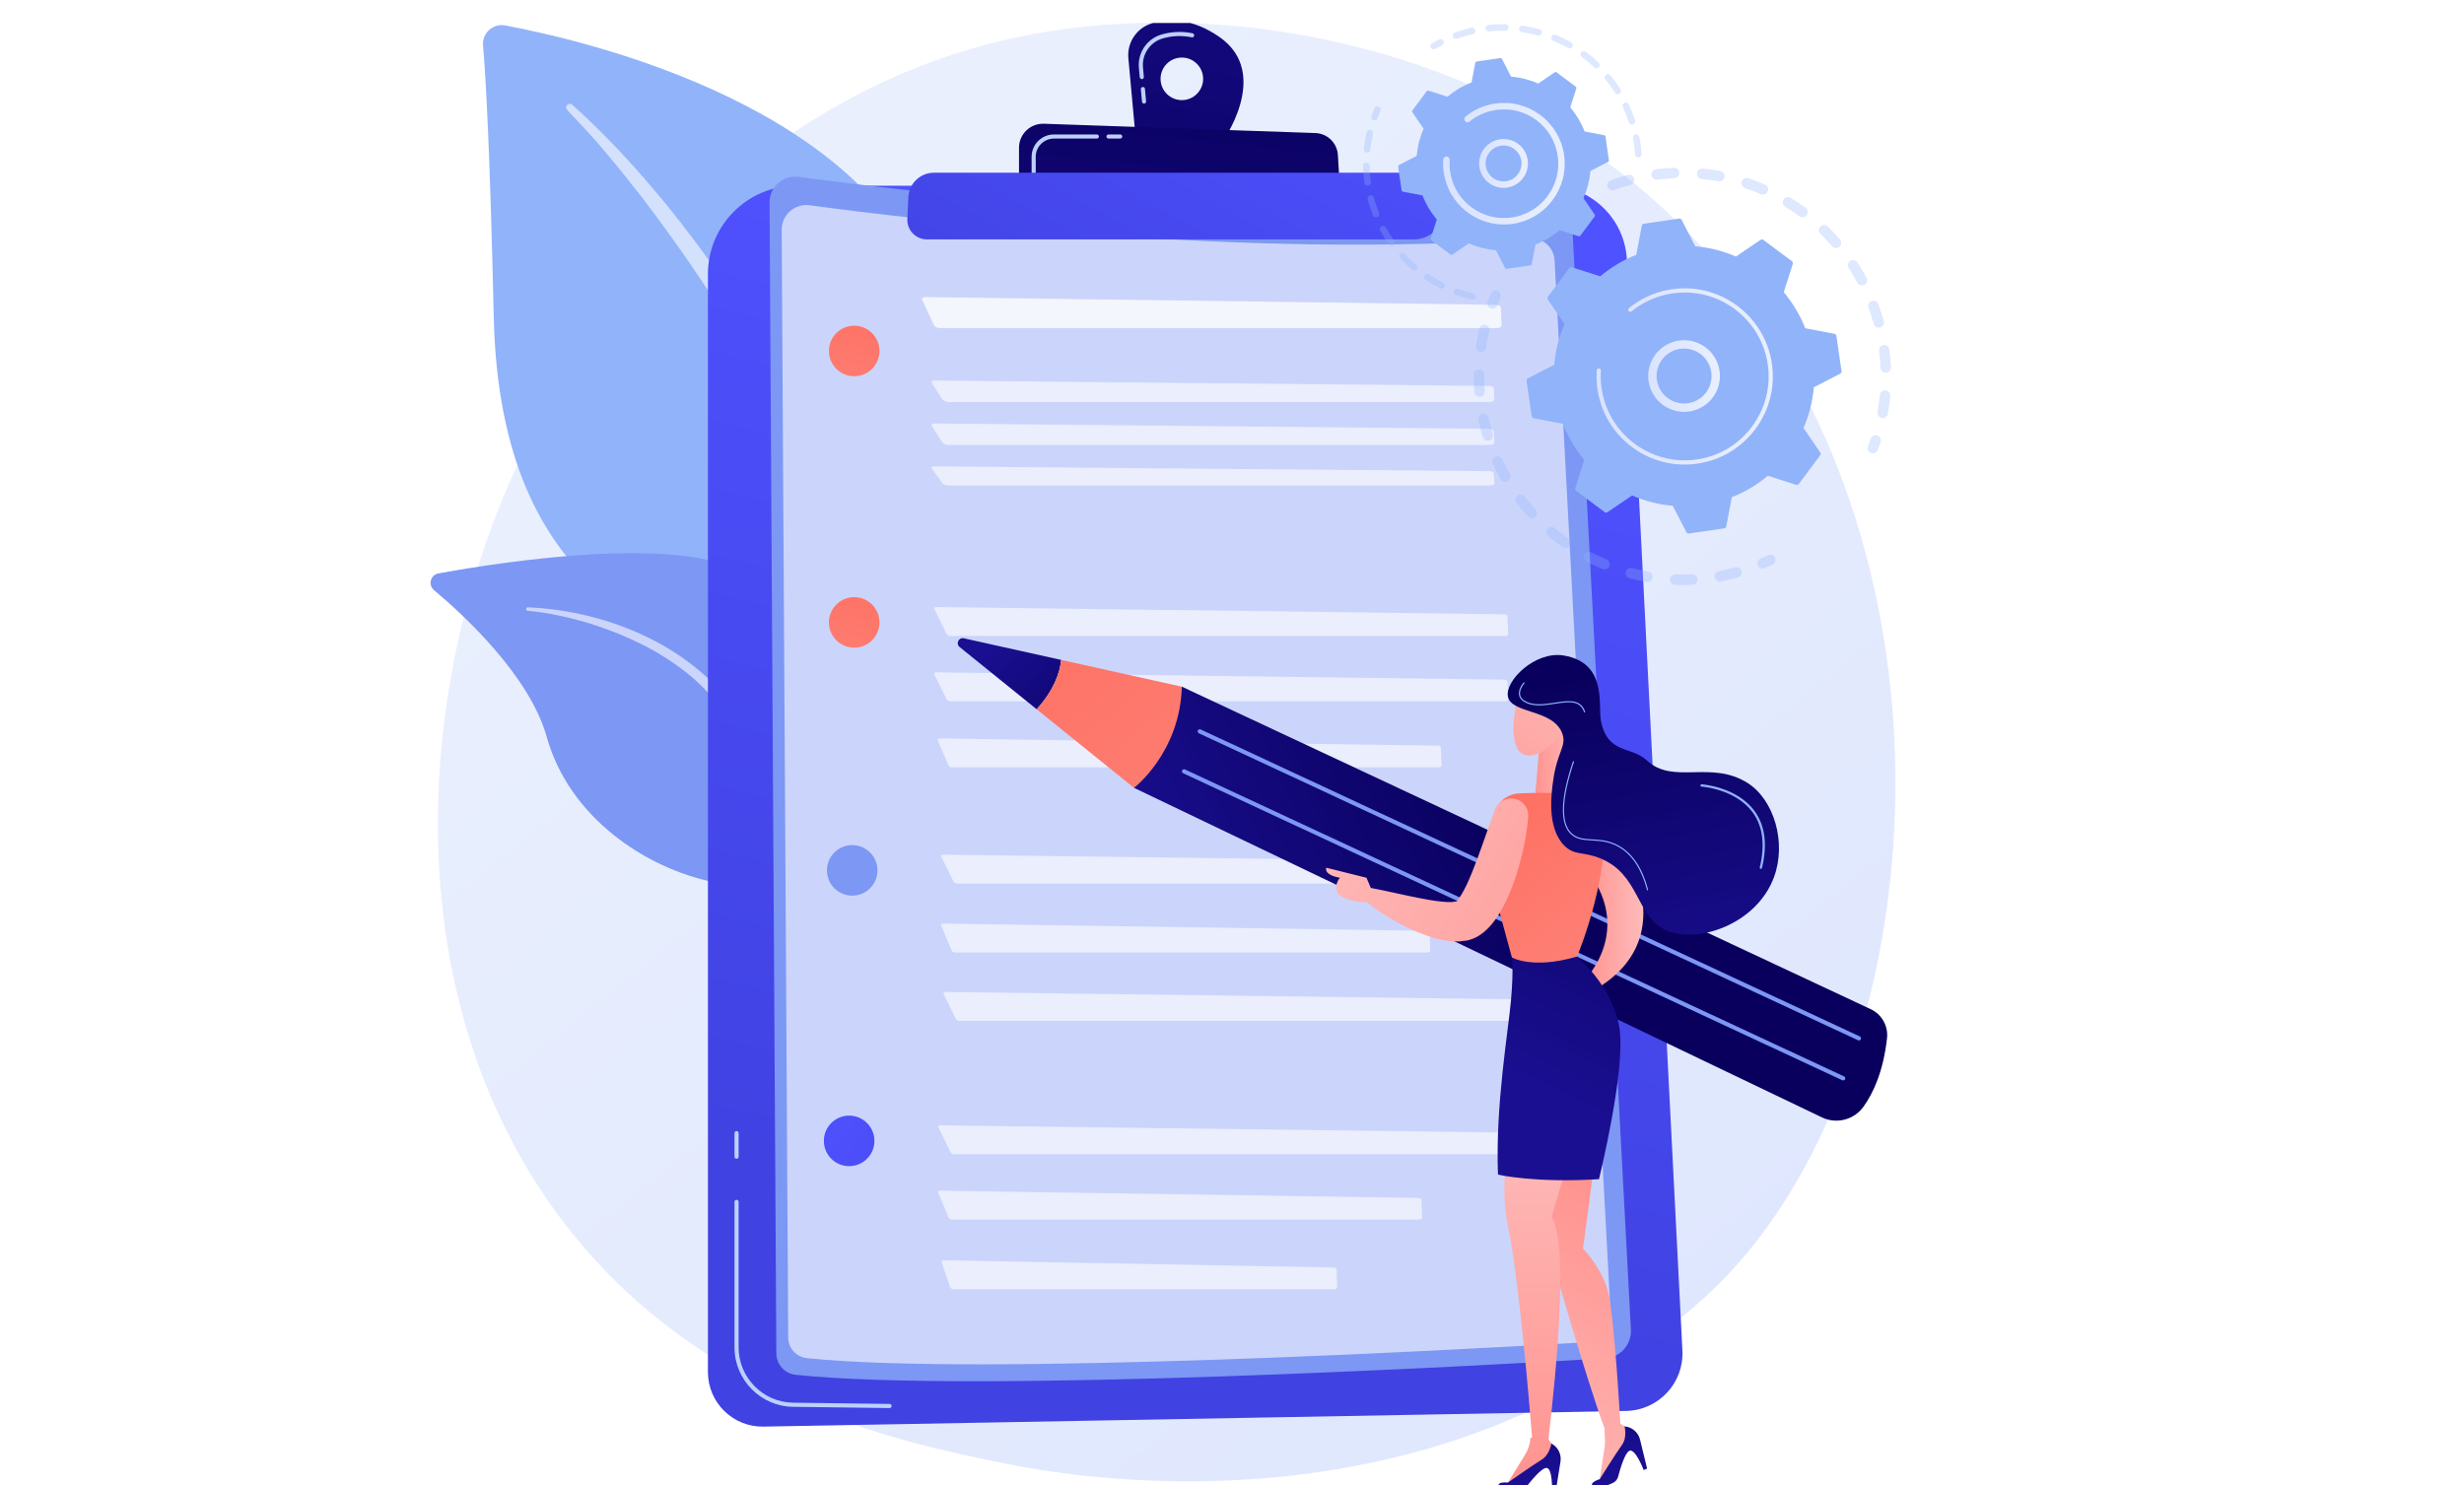 <svg width="481" height="290" viewBox="0 0 481 290" fill="none" xmlns="http://www.w3.org/2000/svg">
<g clip-path="url(#clip0_4183_38419)" filter="url(#filter0_i_4183_38419)">
<path d="M333.023 245.172C327.181 251.301 321.653 255.253 317.285 258.375C265.944 295.079 205.193 284.38 192.282 281.767C173.216 277.909 136.362 270.451 109.718 239.232C69.407 191.999 75.684 117.586 106.952 68.465C112.671 59.48 142.883 9.61 204.288 1.613C241.449 -3.227 284.767 6.535 316.137 32.721C381.986 87.688 377.298 198.731 333.023 245.172Z" fill="url(#paint0_linear_4183_38419)"/>
<path d="M162.373 179.55C162.373 179.55 163.294 140.797 145.445 130.425C127.596 120.054 93.659 113.569 92.387 57.924C91.642 25.347 90.836 11.103 90.296 4.893C90.085 2.47 92.238 0.514 94.627 0.965C111.532 4.149 166.448 17.257 177.961 54.739C191.61 99.175 162.373 179.55 162.373 179.55Z" fill="#91B3FA"/>
<path opacity="0.6" d="M107.697 16.447C126.253 32.997 147.71 62.286 159.146 91.575C160.614 96.402 164.908 106.667 166.773 124.906C168.439 140.117 167.611 156.191 165.591 166.831C165.464 167.503 164.815 167.945 164.142 167.817C162.985 167.598 163.139 166.354 163.15 166.393C165.456 148.215 164.499 125.588 159.214 105.172C152.462 80.105 137.402 55.8 121.825 35.187L120.222 33.157C108.155 17.658 105.614 17.544 106.742 16.464C107.008 16.209 107.426 16.206 107.697 16.447Z" fill="white"/>
<path d="M191.07 254.058C193.485 255.242 168.208 223.456 160.29 173.534C156.559 150.01 156.51 120.535 143.109 109.177C131.957 99.724 94.005 105.692 81.587 107.96C80.035 108.243 79.513 110.203 80.721 111.218C86.676 116.219 99.415 128.016 102.734 139.905C107.109 155.575 122.007 165.542 135.345 168.24C148.682 170.937 156.102 173.555 162.599 194.884C169.097 216.214 184.208 250.693 191.07 254.058Z" fill="#7D97F4"/>
<path opacity="0.6" d="M99.051 114.581C114.894 115.245 131.9 122.472 140.531 136.028L141.345 137.322C143.226 140.355 153.889 161.918 159.811 179.793C159.884 180.016 159.764 180.256 159.541 180.33C159.162 180.455 158.973 180.039 159.009 180.076C154.883 169.978 148.957 157.176 144.238 147.602C139.176 137.155 135.634 130.08 124.09 123.303C111.241 116.005 98.965 115.253 99.002 115.261C98.814 115.242 98.678 115.075 98.697 114.887C98.716 114.707 98.872 114.574 99.051 114.581Z" fill="white"/>
<path d="M134.195 49.53C134.195 39.989 141.93 32.255 151.471 32.255H298.381C306.486 32.255 313.169 38.606 313.581 46.701L324.425 259.693C324.747 266.027 319.761 271.37 313.42 271.486L145.042 274.546C139.084 274.654 134.195 269.853 134.195 263.894V49.53Z" fill="url(#paint1_linear_4183_38419)"/>
<path d="M169.654 270.925H169.648L150.808 270.681C144.508 270.6 139.383 265.408 139.383 259.108V230.662C139.383 230.44 139.563 230.26 139.785 230.26C140.007 230.26 140.187 230.44 140.187 230.662V259.108C140.187 264.97 144.956 269.801 150.818 269.877L169.659 270.12C169.881 270.123 170.058 270.306 170.056 270.528C170.053 270.748 169.873 270.925 169.654 270.925Z" fill="#BDD0FB"/>
<path d="M139.785 222.253C139.563 222.253 139.383 222.073 139.383 221.85V217.244C139.383 217.021 139.563 216.842 139.785 216.842C140.007 216.842 140.187 217.021 140.187 217.244V221.85C140.187 222.073 140.007 222.253 139.785 222.253Z" fill="#BDD0FB"/>
<path d="M146.227 35.533C146.209 32.48 148.893 30.118 151.918 30.528C171.98 33.248 240.968 41.663 298.006 37.284C300.607 37.084 302.864 39.055 303.003 41.66L314.373 255.602C314.529 258.536 312.289 261.044 309.357 261.218C285.368 262.637 186.573 268.125 151.334 264.434C149.189 264.21 147.561 262.404 147.549 260.248L146.227 35.533Z" fill="#7D97F4"/>
<path opacity="0.6" d="M148.594 40.894C148.577 37.956 151.16 35.683 154.071 36.078C173.378 38.696 239.767 46.793 294.658 42.58C297.161 42.388 299.333 44.284 299.467 46.791L310.409 252.677C310.559 255.5 308.403 257.914 305.581 258.081C282.495 259.447 187.421 264.728 153.509 261.176C151.445 260.96 149.878 259.223 149.866 257.147L148.594 40.894Z" fill="white"/>
<g opacity="0.6">
<path d="M286.826 74.493C287.332 74.493 287.734 74.269 287.719 73.994L287.604 71.858C287.589 71.583 287.163 71.355 286.658 71.35L178.499 70.303C177.993 70.298 177.717 70.506 177.885 70.765L179.998 74.022C180.166 74.281 180.717 74.493 181.223 74.493H286.826V74.493Z" fill="white"/>
</g>
<g opacity="0.79">
<path d="M288.22 60.059C288.725 60.059 289.129 59.834 289.119 59.558L288.984 56.033C288.973 55.757 288.552 55.526 288.047 55.519L176.697 54.007C176.192 54 175.88 54.213 176.004 54.48L178.357 59.573C178.48 59.84 178.995 60.059 179.499 60.059H288.22Z" fill="white"/>
</g>
<g opacity="0.6">
<path d="M178.499 78.684C177.993 78.679 177.717 78.887 177.885 79.146L179.998 82.403C180.166 82.662 180.717 82.874 181.223 82.874H286.826C287.332 82.874 287.734 82.65 287.719 82.375L287.604 80.238C287.589 79.964 287.163 79.735 286.658 79.73L178.499 78.684Z" fill="white"/>
</g>
<g opacity="0.6">
<path d="M178.499 87.064C177.993 87.06 177.717 87.245 177.885 87.475L179.998 90.371C180.166 90.601 180.717 90.789 181.223 90.789H286.826C287.332 90.789 287.734 90.59 287.719 90.346L287.604 88.446C287.589 88.202 287.163 87.999 286.658 87.995L178.499 87.064Z" fill="white"/>
</g>
<g opacity="0.6">
<path d="M289.956 120.168C290.216 120.168 290.419 119.956 290.409 119.697L290.275 116.42C290.265 116.161 290.044 115.946 289.784 115.943L178.674 114.522C178.415 114.519 178.296 114.707 178.411 114.939L180.77 119.745C180.884 119.978 181.19 120.168 181.449 120.168H289.956Z" fill="white"/>
</g>
<g opacity="0.6">
<path d="M178.674 127.282C178.415 127.279 178.296 127.467 178.411 127.7L180.77 132.505C180.884 132.738 181.19 132.928 181.449 132.928H289.956C290.216 132.928 290.419 132.716 290.409 132.457L290.275 129.18C290.265 128.921 290.044 128.706 289.784 128.703L178.674 127.282Z" fill="white"/>
</g>
<g opacity="0.6">
<path d="M179.359 140.178C179.1 140.174 178.972 140.366 179.074 140.604L181.137 145.39C181.24 145.628 181.536 145.823 181.795 145.823H276.947C277.207 145.823 277.411 145.611 277.402 145.352L277.285 142.075C277.276 141.816 277.056 141.601 276.796 141.597L179.359 140.178Z" fill="white"/>
</g>
<path d="M162.747 122.463C165.473 122.463 167.682 120.254 167.682 117.528C167.682 114.803 165.473 112.594 162.747 112.594C160.022 112.594 157.812 114.803 157.812 117.528C157.812 120.254 160.022 122.463 162.747 122.463Z" fill="url(#paint2_linear_4183_38419)"/>
<path d="M162.747 69.463C165.473 69.463 167.682 67.254 167.682 64.529C167.682 61.803 165.473 59.594 162.747 59.594C160.022 59.594 157.812 61.803 157.812 64.529C157.812 67.254 160.022 69.463 162.747 69.463Z" fill="url(#paint3_linear_4183_38419)"/>
<g opacity="0.6">
<path d="M291.316 168.522C291.575 168.522 291.779 168.31 291.768 168.051L291.635 164.774C291.624 164.515 291.403 164.3 291.144 164.297L180.034 162.876C179.774 162.873 179.656 163.061 179.77 163.293L182.129 168.099C182.243 168.332 182.549 168.522 182.808 168.522H291.316Z" fill="white"/>
</g>
<g opacity="0.6">
<path d="M180.042 176.328C179.783 176.324 179.652 176.517 179.753 176.756L181.753 181.538C181.853 181.778 182.147 181.973 182.407 181.973H274.745C275.005 181.973 275.21 181.761 275.201 181.502L275.087 178.225C275.078 177.966 274.858 177.751 274.599 177.747L180.042 176.328Z" fill="white"/>
</g>
<g opacity="0.6">
<path d="M180.495 189.682C180.236 189.679 180.117 189.867 180.231 190.1L182.574 194.904C182.688 195.138 182.993 195.328 183.253 195.328H291.086C291.346 195.328 291.549 195.116 291.539 194.857L291.406 191.58C291.396 191.321 291.175 191.106 290.916 191.103L180.495 189.682Z" fill="white"/>
</g>
<path d="M165.851 169.429C167.778 167.502 167.778 164.377 165.851 162.45C163.924 160.523 160.799 160.523 158.872 162.45C156.945 164.377 156.945 167.502 158.872 169.429C160.799 171.356 163.924 171.356 165.851 169.429Z" fill="#7D97F4"/>
<g opacity="0.6">
<path d="M290.745 221.367C291.005 221.367 291.208 221.155 291.198 220.895L291.064 217.618C291.054 217.359 290.833 217.144 290.573 217.141L179.464 215.721C179.204 215.717 179.085 215.905 179.2 216.138L181.559 220.943C181.673 221.176 181.979 221.367 182.238 221.367H290.745Z" fill="white"/>
</g>
<g opacity="0.6">
<path d="M179.473 228.482C179.214 228.478 179.082 228.671 179.182 228.91L181.16 233.691C181.259 233.931 181.553 234.127 181.812 234.127H273.14C273.399 234.127 273.604 233.915 273.595 233.655L273.483 230.379C273.474 230.119 273.254 229.904 272.995 229.9L179.473 228.482Z" fill="white"/>
</g>
<g opacity="0.6">
<path d="M180.164 242.068C179.905 242.064 179.761 242.261 179.844 242.507L181.454 247.265C181.537 247.511 181.817 247.712 182.076 247.712H256.562C256.821 247.712 257.028 247.5 257.02 247.24L256.928 243.964C256.921 243.705 256.703 243.489 256.444 243.484L180.164 242.068Z" fill="white"/>
</g>
<path d="M161.763 223.693C164.488 223.693 166.698 221.484 166.698 218.758C166.698 216.033 164.488 213.824 161.763 213.824C159.037 213.824 156.828 216.033 156.828 218.758C156.828 221.484 159.037 223.693 161.763 223.693Z" fill="url(#paint4_linear_4183_38419)"/>
<path d="M234.04 3.214C228.734 -0.477 224.119 -0.404 220.871 0.554C217.908 1.429 215.988 4.289 216.27 7.366L217.67 22.655L234.339 24.134C234.339 24.134 244.447 10.454 234.04 3.214ZM226.71 15.549C224.414 15.549 222.554 13.688 222.554 11.393C222.554 9.097 224.414 7.237 226.71 7.237C229.005 7.237 230.866 9.097 230.866 11.393C230.866 13.688 229.005 15.549 226.71 15.549Z" fill="url(#paint5_linear_4183_38419)"/>
<path d="M219.329 16.223C219.124 16.223 218.948 16.067 218.929 15.858L218.706 13.423C218.686 13.202 218.849 13.006 219.07 12.986C219.296 12.964 219.487 13.128 219.507 13.35L219.73 15.785C219.751 16.006 219.588 16.201 219.367 16.222C219.354 16.223 219.342 16.223 219.329 16.223ZM218.892 11.452C218.687 11.452 218.511 11.295 218.492 11.086L218.323 9.238C218.054 6.307 219.898 3.578 222.707 2.749C224.697 2.162 226.747 2.078 228.799 2.499C229.017 2.543 229.157 2.756 229.113 2.974C229.068 3.191 228.857 3.33 228.638 3.287C226.715 2.893 224.797 2.971 222.935 3.52C220.493 4.241 218.89 6.615 219.124 9.165L219.293 11.013C219.314 11.234 219.151 11.43 218.929 11.45C218.917 11.451 218.904 11.452 218.892 11.452Z" fill="#BDD0FB"/>
<path d="M194.922 32.536V24.849C194.922 22.195 197.121 20.07 199.773 20.161L252.772 21.977C255.125 22.058 257.029 23.914 257.17 26.263L257.613 33.65L194.922 32.536Z" fill="url(#paint6_linear_4183_38419)"/>
<path d="M214.674 23.058H212.394C212.172 23.058 211.992 22.878 211.992 22.655C211.992 22.433 212.172 22.253 212.394 22.253H214.674C214.896 22.253 215.076 22.433 215.076 22.655C215.076 22.878 214.896 23.058 214.674 23.058Z" fill="#BDD0FB"/>
<path d="M197.785 30.122C197.563 30.122 197.383 29.942 197.383 29.72V26.61C197.383 24.208 199.338 22.253 201.74 22.253H210.12C210.342 22.253 210.522 22.433 210.522 22.655C210.522 22.878 210.342 23.058 210.12 23.058H201.74C199.781 23.058 198.187 24.652 198.187 26.61V29.72C198.187 29.942 198.007 30.122 197.785 30.122Z" fill="#BDD0FB"/>
<path d="M173.326 34.477C173.454 31.815 175.65 29.723 178.315 29.723L270.994 29.72C274.326 29.72 277.175 32.118 277.744 35.402L277.822 35.855C278.445 39.452 275.675 42.741 272.025 42.741H176.942C174.758 42.741 173.017 40.915 173.122 38.733L173.326 34.477Z" fill="url(#paint7_linear_4183_38419)"/>
<g opacity="0.3">
<path d="M309.78 32.407C309.655 31.907 309.926 31.382 310.421 31.202C311.503 30.807 312.619 30.453 313.737 30.15C314.281 30.003 314.841 30.325 314.988 30.868C314.99 30.875 314.992 30.881 314.993 30.887C315.128 31.425 314.808 31.974 314.27 32.12C313.208 32.407 312.148 32.743 311.12 33.118C310.591 33.311 310.005 33.039 309.812 32.51C309.799 32.476 309.789 32.441 309.78 32.407ZM318.417 30.312C318.408 30.273 318.4 30.233 318.395 30.193C318.323 29.634 318.718 29.122 319.277 29.051C320.424 28.904 321.59 28.804 322.741 28.755C323.303 28.731 323.777 29.166 323.804 29.73C323.827 30.293 323.39 30.769 322.828 30.793C321.734 30.84 320.627 30.934 319.536 31.075C319.018 31.141 318.541 30.806 318.417 30.312ZM327.3 30.17C327.273 30.06 327.263 29.943 327.275 29.824C327.329 29.263 327.828 28.853 328.389 28.907C329.538 29.019 330.697 29.182 331.833 29.392C332.387 29.494 332.753 30.027 332.651 30.58C332.549 31.134 332.016 31.5 331.463 31.398C330.383 31.199 329.283 31.044 328.192 30.938C327.75 30.895 327.402 30.577 327.3 30.17ZM335.994 32.019C335.948 31.837 335.952 31.64 336.016 31.449C336.195 30.915 336.773 30.626 337.307 30.805C338.403 31.171 339.496 31.589 340.557 32.047C341.073 32.271 341.311 32.871 341.089 33.388C340.865 33.905 340.265 34.143 339.747 33.92C338.74 33.485 337.702 33.088 336.66 32.74C336.317 32.625 336.076 32.346 335.994 32.019ZM344.057 35.76C343.993 35.505 344.027 35.225 344.174 34.983C344.467 34.501 345.095 34.348 345.576 34.641C346.561 35.239 347.534 35.889 348.469 36.571C348.924 36.903 349.024 37.541 348.691 37.996C348.359 38.451 347.721 38.551 347.266 38.219C346.378 37.57 345.452 36.953 344.516 36.384C344.278 36.239 344.119 36.012 344.057 35.76ZM351.09 41.191C351.008 40.861 351.092 40.496 351.347 40.233C351.739 39.828 352.384 39.818 352.789 40.209C353.619 41.013 354.424 41.861 355.183 42.732C355.553 43.157 355.509 43.801 355.084 44.172C354.66 44.542 354.015 44.497 353.645 44.072C352.924 43.245 352.159 42.439 351.37 41.676C351.228 41.538 351.135 41.37 351.09 41.191ZM362.527 76.863C362.493 76.726 362.487 76.579 362.514 76.432C362.711 75.353 362.864 74.252 362.969 73.159C363.022 72.598 363.52 72.186 364.08 72.24C364.641 72.293 365.053 72.791 364.999 73.352C364.89 74.504 364.729 75.664 364.521 76.799C364.419 77.353 363.888 77.72 363.334 77.619C362.927 77.544 362.622 77.239 362.527 76.863ZM356.742 48.042C356.639 47.631 356.801 47.183 357.175 46.939C357.647 46.632 358.279 46.765 358.587 47.237C359.217 48.205 359.813 49.211 360.358 50.229C360.622 50.727 360.437 51.344 359.94 51.61C359.444 51.876 358.825 51.689 358.559 51.192C358.042 50.225 357.476 49.27 356.877 48.351C356.814 48.253 356.769 48.149 356.742 48.042ZM363.132 67.997C363.116 67.931 363.106 67.864 363.103 67.794C363.054 66.698 362.957 65.59 362.815 64.5C362.742 63.941 363.136 63.43 363.695 63.357C364.253 63.285 364.768 63.677 364.838 64.237C364.987 65.383 365.089 66.549 365.141 67.702C365.166 68.265 364.73 68.742 364.167 68.767C363.675 68.789 363.248 68.457 363.132 67.997ZM360.722 55.983C360.597 55.484 360.866 54.96 361.36 54.779C361.889 54.585 362.475 54.856 362.67 55.385C363.067 56.468 363.423 57.583 363.727 58.698C363.729 58.705 363.731 58.712 363.733 58.719C363.867 59.256 363.548 59.804 363.012 59.951C362.468 60.099 361.907 59.779 361.759 59.235C361.47 58.176 361.132 57.117 360.754 56.088C360.742 56.053 360.731 56.018 360.722 55.983Z" fill="#91B3FA"/>
<path d="M360.609 83.763C360.56 83.568 360.568 83.357 360.644 83.155C360.831 82.663 361.01 82.159 361.178 81.657C361.356 81.123 361.934 80.833 362.468 81.012C363.002 81.189 363.292 81.767 363.113 82.302C362.937 82.83 362.749 83.36 362.552 83.878C362.353 84.404 361.764 84.67 361.237 84.47C360.912 84.347 360.687 84.076 360.609 83.763Z" fill="#91B3FA"/>
</g>
<g opacity="0.3">
<path d="M339.101 106.232C338.981 105.755 339.222 105.248 339.689 105.048C340.173 104.841 340.66 104.621 341.138 104.393C341.646 104.15 342.255 104.365 342.498 104.873C342.741 105.384 342.525 105.991 342.017 106.234C341.514 106.474 341.001 106.706 340.492 106.924C339.974 107.145 339.374 106.905 339.153 106.387C339.131 106.336 339.114 106.284 339.101 106.232Z" fill="#91B3FA"/>
<path d="M284.915 79.407C284.801 78.951 284.694 78.492 284.595 78.03C284.477 77.479 284.827 76.936 285.378 76.818C285.929 76.7 286.474 77.052 286.59 77.601C286.819 78.668 287.092 79.724 287.403 80.751C287.566 81.29 287.262 81.859 286.723 82.023C286.183 82.186 285.614 81.882 285.45 81.343C285.258 80.708 285.078 80.056 284.915 79.407ZM283.826 72.699C283.812 72.644 283.803 72.587 283.798 72.528C283.711 71.393 283.672 70.242 283.681 69.106C283.685 68.543 284.146 68.09 284.709 68.094C285.272 68.099 285.727 68.56 285.721 69.123C285.712 70.201 285.75 71.294 285.832 72.373C285.875 72.935 285.454 73.425 284.893 73.468C284.39 73.506 283.944 73.173 283.826 72.699ZM287.361 86.359C287.244 85.893 287.471 85.395 287.924 85.186C288.436 84.951 289.042 85.174 289.277 85.686C289.728 86.665 290.227 87.638 290.76 88.578C291.038 89.069 290.866 89.691 290.377 89.969C289.886 90.247 289.264 90.075 288.986 89.585C288.424 88.595 287.899 87.57 287.424 86.54C287.397 86.481 287.376 86.42 287.361 86.359ZM284.125 63.957C284.094 63.831 284.086 63.698 284.106 63.562C284.271 62.437 284.486 61.305 284.744 60.198C284.873 59.65 285.421 59.309 285.97 59.438C286.519 59.566 286.86 60.114 286.731 60.663C286.485 61.714 286.281 62.789 286.125 63.857C286.043 64.415 285.525 64.8 284.968 64.719C284.546 64.657 284.223 64.346 284.125 63.957ZM291.873 93.845C291.777 93.462 291.909 93.042 292.242 92.787C292.69 92.444 293.33 92.529 293.673 92.977C294.327 93.832 295.028 94.671 295.755 95.472C296.134 95.889 296.103 96.534 295.686 96.913C295.269 97.291 294.624 97.26 294.245 96.844C293.48 96.001 292.742 95.117 292.052 94.217C291.965 94.103 291.906 93.976 291.873 93.845ZM297.918 100.159C297.841 99.853 297.907 99.516 298.125 99.256C298.487 98.824 299.13 98.767 299.562 99.129C300.391 99.822 301.258 100.489 302.14 101.111C302.601 101.434 302.712 102.071 302.387 102.532C302.062 102.993 301.426 103.103 300.965 102.779C300.037 102.125 299.124 101.423 298.253 100.693C298.081 100.549 297.969 100.361 297.918 100.159ZM305.196 105.006C305.138 104.773 305.161 104.519 305.28 104.289C305.539 103.789 306.155 103.593 306.655 103.852C307.615 104.35 308.607 104.812 309.603 105.226C310.123 105.442 310.369 106.038 310.153 106.559C309.936 107.079 309.34 107.326 308.819 107.109C307.771 106.674 306.727 106.187 305.717 105.664C305.446 105.524 305.265 105.28 305.196 105.006ZM313.357 108.149C313.317 107.988 313.316 107.815 313.361 107.642C313.504 107.098 314.062 106.772 314.607 106.916C315.652 107.191 316.721 107.424 317.783 107.609C318.338 107.706 318.71 108.235 318.613 108.789C318.516 109.344 317.988 109.716 317.433 109.619C316.314 109.424 315.188 109.178 314.088 108.889C313.715 108.79 313.445 108.498 313.357 108.149ZM322.013 109.425C321.99 109.334 321.98 109.239 321.983 109.14C322.003 108.578 322.476 108.137 323.038 108.157C324.116 108.194 325.209 108.187 326.288 108.133C326.851 108.106 327.329 108.541 327.357 109.102C327.385 109.665 326.951 110.143 326.389 110.171C325.252 110.227 324.101 110.236 322.967 110.196C322.502 110.179 322.121 109.854 322.013 109.425ZM330.731 108.768C330.726 108.748 330.722 108.727 330.718 108.706C330.614 108.152 330.98 107.62 331.533 107.516C332.315 107.371 333.102 107.199 333.872 107.006C334.15 106.936 334.428 106.863 334.703 106.788C335.247 106.639 335.808 106.959 335.957 107.502C336.118 108.05 335.785 108.607 335.242 108.756C334.952 108.835 334.661 108.911 334.367 108.985C333.557 109.188 332.73 109.368 331.908 109.522C331.375 109.621 330.861 109.287 330.731 108.768Z" fill="#91B3FA"/>
<path d="M286.351 55.473C286.302 55.276 286.31 55.063 286.388 54.859C286.587 54.344 286.8 53.823 287.021 53.311C287.245 52.794 287.846 52.556 288.363 52.78C288.88 53.004 289.118 53.604 288.894 54.121C288.683 54.608 288.481 55.102 288.293 55.592C288.091 56.117 287.5 56.38 286.974 56.178C286.652 56.053 286.429 55.784 286.351 55.473Z" fill="#91B3FA"/>
</g>
<path d="M298.165 53.933C298.043 54.096 298.038 54.319 298.153 54.487L301.419 59.283C300.336 61.768 299.642 64.443 299.403 67.221L294.25 69.881C294.07 69.975 293.968 70.172 293.997 70.374L294.999 77.262C295.028 77.463 295.182 77.623 295.382 77.662L301.079 78.743C302.099 81.339 303.527 83.705 305.272 85.778L303.508 91.306C303.446 91.5 303.514 91.712 303.677 91.834L309.256 95.996C309.419 96.117 309.641 96.122 309.809 96.007L314.606 92.742C317.09 93.824 319.765 94.518 322.544 94.757L325.204 99.91C325.297 100.091 325.495 100.192 325.696 100.163L332.584 99.161C332.786 99.132 332.946 98.978 332.984 98.778L334.066 93.081C336.661 92.061 339.028 90.633 341.101 88.888L346.629 90.652C346.823 90.714 347.034 90.646 347.156 90.483L351.318 84.904C351.44 84.741 351.445 84.519 351.33 84.351L348.064 79.554C349.147 77.07 349.841 74.395 350.079 71.616L355.233 68.956C355.413 68.863 355.515 68.665 355.486 68.464L354.484 61.576C354.455 61.375 354.301 61.214 354.101 61.176L348.404 60.095C347.383 57.499 345.956 55.133 344.211 53.06L345.975 47.531C346.037 47.338 345.969 47.126 345.806 47.004L340.227 42.842C340.064 42.721 339.841 42.716 339.673 42.83L334.877 46.096C332.392 45.014 329.717 44.32 326.939 44.081L324.279 38.928C324.186 38.747 323.988 38.645 323.786 38.675L316.898 39.676C316.697 39.706 316.537 39.859 316.499 40.059L315.417 45.757C312.821 46.777 310.455 48.204 308.382 49.95L302.854 48.185C302.66 48.124 302.448 48.191 302.327 48.355L298.165 53.933Z" fill="#91B3FA"/>
<path d="M317.958 71.114C317.129 67.806 318.831 64.293 322.075 62.952C325.641 61.48 329.74 63.182 331.213 66.748C331.927 68.475 331.925 70.377 331.208 72.103C330.491 73.829 329.145 75.172 327.418 75.885C323.852 77.358 319.753 75.656 318.28 72.09C318.147 71.769 318.04 71.442 317.958 71.114ZM329.954 68.127C329.89 67.871 329.807 67.619 329.705 67.371C328.576 64.637 325.432 63.332 322.699 64.461C319.965 65.59 318.658 68.733 319.789 71.467C320.918 74.201 324.061 75.506 326.795 74.377C328.119 73.83 329.151 72.8 329.701 71.477C330.147 70.401 330.232 69.236 329.954 68.127Z" fill="url(#paint8_linear_4183_38419)"/>
<path d="M308.188 73.708C308.045 73.139 307.931 72.561 307.845 71.973C307.818 71.788 307.794 71.603 307.773 71.417C307.67 70.501 307.64 69.579 307.683 68.663C307.684 68.651 307.684 68.639 307.685 68.626C307.687 68.591 307.689 68.555 307.691 68.52C307.694 68.451 307.699 68.382 307.703 68.313C307.716 68.132 307.844 67.987 308.011 67.945C308.052 67.935 308.094 67.931 308.138 67.934C308.363 67.949 308.532 68.144 308.518 68.369C308.439 69.526 308.484 70.699 308.653 71.856C309.488 77.602 313.228 82.223 318.167 84.446C320.914 85.683 324.032 86.179 327.228 85.714C327.789 85.632 328.341 85.523 328.883 85.387C332.53 84.474 335.726 82.351 338.004 79.296C340.622 75.788 341.717 71.47 341.087 67.138C339.784 58.193 331.453 51.98 322.511 53.28C321.96 53.36 321.414 53.468 320.878 53.603C318.551 54.186 316.378 55.272 314.518 56.789C314.47 56.829 314.416 56.855 314.359 56.869C314.211 56.906 314.047 56.858 313.944 56.731C313.802 56.556 313.827 56.3 314.002 56.157C315.955 54.563 318.237 53.423 320.679 52.811C321.243 52.67 321.815 52.557 322.393 52.473C331.781 51.107 340.529 57.636 341.894 67.021C342.556 71.568 341.407 76.101 338.659 79.784C336.267 82.991 332.912 85.219 329.083 86.179C328.514 86.321 327.934 86.436 327.346 86.522C322.798 87.183 318.266 86.034 314.582 83.286C311.375 80.894 309.147 77.538 308.188 73.708Z" fill="url(#paint9_linear_4183_38419)"/>
<g opacity="0.3">
<path d="M275.245 5.168C275.179 4.904 275.291 4.617 275.538 4.472C275.999 4.201 276.475 3.941 276.952 3.698C277.262 3.54 277.641 3.663 277.799 3.973C277.959 4.283 277.833 4.663 277.524 4.821C277.069 5.052 276.616 5.301 276.175 5.559C275.876 5.735 275.49 5.635 275.313 5.335C275.282 5.281 275.26 5.225 275.245 5.168Z" fill="#91B3FA"/>
<path d="M279.628 3.108C279.551 2.799 279.719 2.474 280.025 2.364C280.891 2.05 281.783 1.778 282.676 1.554C282.864 1.507 283.053 1.462 283.244 1.419C283.583 1.342 283.913 1.575 283.999 1.893C284.076 2.232 283.864 2.57 283.525 2.647C283.343 2.689 283.162 2.732 282.982 2.777C282.131 2.99 281.28 3.25 280.454 3.548C280.127 3.667 279.766 3.498 279.647 3.17C279.64 3.15 279.633 3.129 279.628 3.108ZM286.007 1.654C285.999 1.625 285.994 1.595 285.99 1.565C285.955 1.218 286.207 0.909 286.553 0.873C287.664 0.759 288.791 0.712 289.904 0.735C290.252 0.742 290.527 1.032 290.521 1.378C290.514 1.726 290.226 2.002 289.878 1.995C288.817 1.973 287.741 2.018 286.682 2.127C286.366 2.159 286.081 1.953 286.007 1.654ZM292.547 1.789C292.528 1.712 292.523 1.629 292.535 1.545C292.585 1.201 292.905 0.963 293.25 1.013C294.352 1.175 295.458 1.407 296.534 1.704C296.87 1.796 297.066 2.142 296.973 2.479C296.881 2.814 296.534 3.011 296.199 2.918C295.172 2.635 294.119 2.414 293.067 2.26C292.807 2.222 292.607 2.03 292.547 1.789ZM298.854 3.529C298.823 3.402 298.83 3.265 298.883 3.135C299.017 2.814 299.385 2.661 299.707 2.794C300.739 3.222 301.753 3.717 302.721 4.267C303.024 4.439 303.129 4.824 302.958 5.126C302.786 5.428 302.402 5.534 302.099 5.363C301.176 4.839 300.208 4.366 299.224 3.958C299.033 3.879 298.901 3.716 298.854 3.529ZM304.545 6.756C304.501 6.579 304.533 6.385 304.651 6.227C304.858 5.947 305.252 5.889 305.532 6.096C306.427 6.761 307.29 7.488 308.097 8.256C308.35 8.496 308.359 8.895 308.119 9.146C307.879 9.399 307.48 9.408 307.228 9.168C306.458 8.436 305.635 7.743 304.781 7.108C304.659 7.018 304.579 6.892 304.545 6.756ZM309.28 11.266C309.223 11.037 309.297 10.785 309.492 10.625C309.761 10.405 310.158 10.444 310.378 10.713C311.085 11.575 311.745 12.49 312.339 13.432C312.524 13.728 312.436 14.116 312.142 14.301C311.847 14.487 311.458 14.399 311.273 14.104C310.707 13.206 310.078 12.334 309.404 11.512C309.343 11.437 309.302 11.353 309.28 11.266ZM312.767 16.795C312.696 16.508 312.834 16.202 313.111 16.072C313.426 15.924 313.801 16.06 313.949 16.375C314.421 17.381 314.836 18.431 315.183 19.494C315.286 19.827 315.11 20.181 314.779 20.288C314.448 20.396 314.093 20.215 313.984 19.884C313.654 18.87 313.258 17.869 312.808 16.91C312.79 16.872 312.777 16.834 312.767 16.795ZM315.221 26.265C315.213 26.229 315.206 26.193 315.204 26.155C315.14 25.238 315.025 24.309 314.861 23.394C314.837 23.255 314.812 23.119 314.785 22.983C314.719 22.642 314.941 22.311 315.283 22.244C315.625 22.176 315.966 22.399 316.022 22.741C316.05 22.885 316.078 23.03 316.103 23.175C316.273 24.132 316.394 25.106 316.461 26.067C316.485 26.414 316.224 26.715 315.876 26.739C315.567 26.761 315.294 26.556 315.221 26.265Z" fill="#91B3FA"/>
</g>
<g opacity="0.3">
<path d="M262.992 34.916C262.909 34.582 263.109 34.242 263.443 34.154C263.779 34.065 264.124 34.266 264.213 34.602C264.48 35.615 264.812 36.62 265.199 37.59C265.324 37.912 265.17 38.279 264.847 38.408C264.523 38.537 264.157 38.379 264.028 38.056C263.623 37.04 263.275 35.986 262.994 34.924C262.994 34.922 262.993 34.919 262.992 34.916ZM262.357 31.756C262.352 31.734 262.348 31.712 262.345 31.689C262.193 30.602 262.106 29.496 262.086 28.4C262.08 28.052 262.356 27.765 262.704 27.758C263.053 27.752 263.339 28.031 263.346 28.376C263.365 29.422 263.448 30.478 263.592 31.515C263.641 31.859 263.4 32.178 263.056 32.226C262.733 32.271 262.435 32.064 262.357 31.756ZM265.377 40.891C265.309 40.62 265.428 40.327 265.685 40.186C265.989 40.019 266.372 40.13 266.54 40.435C267.045 41.353 267.61 42.249 268.22 43.096C268.422 43.38 268.359 43.773 268.076 43.976C267.794 44.179 267.4 44.114 267.196 43.832C266.557 42.944 265.965 42.005 265.436 41.042C265.409 40.993 265.389 40.943 265.377 40.891ZM262.244 25.32C262.227 25.25 262.221 25.177 262.228 25.101C262.343 24.009 262.526 22.914 262.772 21.845C262.85 21.506 263.189 21.295 263.528 21.373C263.866 21.451 264.078 21.789 264 22.128C263.765 23.147 263.591 24.192 263.482 25.233C263.445 25.578 263.135 25.83 262.789 25.794C262.519 25.765 262.306 25.569 262.244 25.32ZM269.134 46.112C269.08 45.896 269.143 45.657 269.318 45.496C269.574 45.259 269.973 45.276 270.209 45.531C270.917 46.3 271.681 47.033 272.478 47.71C272.744 47.935 272.776 48.333 272.55 48.598C272.325 48.864 271.927 48.896 271.662 48.67C270.826 47.96 270.026 47.192 269.282 46.386C269.208 46.306 269.159 46.211 269.134 46.112ZM274.035 50.28C273.994 50.114 274.019 49.933 274.12 49.779C274.312 49.489 274.703 49.409 274.994 49.6C275.868 50.178 276.786 50.708 277.719 51.174C278.031 51.33 278.157 51.709 278.002 52.02C277.846 52.331 277.468 52.457 277.157 52.302C276.177 51.812 275.216 51.257 274.299 50.652C274.162 50.562 274.072 50.427 274.035 50.28ZM279.794 53.153C279.765 53.037 279.768 52.911 279.812 52.789C279.928 52.462 280.289 52.29 280.617 52.407C281.604 52.759 282.621 53.053 283.64 53.281C283.979 53.357 284.193 53.694 284.117 54.033C284.041 54.373 283.705 54.586 283.365 54.51C282.296 54.271 281.229 53.963 280.193 53.594C279.987 53.521 279.843 53.351 279.794 53.153Z" fill="#91B3FA"/>
<path d="M263.699 19.02C263.669 18.902 263.673 18.774 263.718 18.651C263.902 18.145 264.103 17.641 264.314 17.155C264.452 16.835 264.823 16.688 265.142 16.827C265.461 16.965 265.608 17.336 265.47 17.655C265.269 18.119 265.078 18.6 264.902 19.083C264.783 19.41 264.421 19.578 264.094 19.459C263.89 19.385 263.748 19.216 263.699 19.02Z" fill="#91B3FA"/>
</g>
<path d="M271.722 17.551C271.64 17.66 271.637 17.808 271.714 17.921L273.899 21.131C273.175 22.793 272.71 24.583 272.551 26.442L269.102 28.222C268.981 28.285 268.913 28.417 268.933 28.552L269.603 33.161C269.623 33.295 269.726 33.403 269.86 33.428L273.672 34.152C274.355 35.889 275.31 37.472 276.478 38.86L275.297 42.559C275.256 42.689 275.301 42.83 275.41 42.912L279.144 45.697C279.253 45.778 279.401 45.781 279.514 45.705L282.724 43.519C284.386 44.244 286.176 44.708 288.035 44.868L289.815 48.316C289.878 48.437 290.01 48.505 290.145 48.486L294.754 47.815C294.889 47.795 294.996 47.693 295.021 47.559L295.745 43.746C297.482 43.064 299.065 42.109 300.453 40.941L304.152 42.121C304.282 42.163 304.423 42.117 304.505 42.008L307.29 38.275C307.371 38.166 307.374 38.017 307.298 37.904L305.112 34.695C305.837 33.032 306.301 31.242 306.461 29.383L309.909 27.603C310.03 27.541 310.098 27.409 310.078 27.274L309.408 22.665C309.389 22.53 309.286 22.422 309.152 22.397L305.339 21.673C304.657 19.936 303.702 18.353 302.534 16.966L303.714 13.267C303.756 13.137 303.71 12.995 303.601 12.914L299.868 10.129C299.759 10.047 299.61 10.044 299.497 10.121L296.288 12.306C294.625 11.582 292.835 11.117 290.976 10.958L289.196 7.509C289.134 7.388 289.002 7.32 288.867 7.34L284.258 8.01C284.123 8.03 284.015 8.133 283.99 8.267L283.266 12.079C281.529 12.762 279.946 13.717 278.559 14.885L274.86 13.704C274.73 13.663 274.588 13.708 274.507 13.817L271.722 17.551Z" fill="#91B3FA"/>
<path d="M284.884 29.061C284.637 28.075 284.712 27.04 285.109 26.084C285.598 24.909 286.515 23.994 287.691 23.508C290.119 22.505 292.911 23.664 293.915 26.093C294.916 28.527 293.758 31.314 291.33 32.317C290.153 32.803 288.857 32.802 287.682 32.314C286.506 31.826 285.591 30.909 285.105 29.732C285.015 29.512 284.941 29.287 284.884 29.061ZM292.912 27.063C292.871 26.898 292.817 26.735 292.751 26.574C292.012 24.787 289.959 23.934 288.172 24.672C287.307 25.03 286.632 25.703 286.273 26.567C285.914 27.433 285.914 28.385 286.27 29.251C286.628 30.116 287.301 30.791 288.165 31.15C289.031 31.509 289.983 31.51 290.849 31.153C292.474 30.482 293.327 28.721 292.912 27.063Z" fill="url(#paint10_linear_4183_38419)"/>
<path d="M278.07 30.858C277.973 30.471 277.895 30.076 277.836 29.674C277.719 28.874 277.684 28.062 277.731 27.257C277.734 27.221 277.736 27.185 277.738 27.149C277.757 26.87 277.955 26.645 278.213 26.581C278.276 26.565 278.342 26.559 278.41 26.563C278.757 26.587 279.018 26.888 278.995 27.235C278.944 27.985 278.974 28.744 279.083 29.491L279.083 29.492C279.089 29.533 279.095 29.574 279.102 29.615C279.376 31.381 280.08 33.011 281.137 34.395C281.711 35.146 282.389 35.824 283.161 36.411C283.167 36.416 283.173 36.42 283.18 36.425C283.199 36.44 283.218 36.454 283.237 36.468C285.509 38.163 288.304 38.871 291.108 38.463C291.471 38.411 291.828 38.34 292.179 38.252C294.54 37.661 296.609 36.286 298.084 34.309C299.779 32.037 300.487 29.242 300.079 26.439C299.67 23.636 298.196 21.157 295.925 19.462C293.654 17.768 290.858 17.059 288.054 17.467C287.697 17.518 287.344 17.588 286.997 17.675C285.491 18.053 284.084 18.756 282.88 19.738C282.806 19.799 282.722 19.84 282.635 19.861C282.406 19.919 282.153 19.844 281.994 19.649C281.774 19.378 281.814 18.983 282.084 18.762C283.431 17.662 285.005 16.876 286.69 16.453C287.079 16.356 287.473 16.278 287.872 16.22C291.01 15.763 294.137 16.556 296.679 18.452C299.219 20.348 300.872 23.118 301.326 26.257C301.783 29.394 300.99 32.521 299.094 35.062C297.444 37.275 295.129 38.812 292.488 39.474C292.096 39.572 291.696 39.651 291.29 39.711C285.216 40.594 279.53 36.688 278.07 30.858Z" fill="url(#paint11_linear_4183_38419)"/>
<path d="M361.18 193.038L226.717 130.076L217.375 149.828L351.656 214.169C354.508 215.536 357.923 214.655 359.77 212.088C361.667 209.451 363.643 205.235 364.368 198.705C364.632 196.331 363.343 194.051 361.18 193.038Z" fill="url(#paint12_linear_4183_38419)"/>
<path d="M184.147 120.629L203.153 124.847C202.877 127.492 201.68 130.834 198.366 134.479L183.326 122.333C182.528 121.688 183.145 120.407 184.147 120.629Z" fill="url(#paint13_linear_4183_38419)"/>
<path d="M226.707 130.076C226.35 142.986 217.365 149.829 217.365 149.829L198.359 134.479C201.673 130.834 202.87 127.492 203.146 124.847L226.707 130.076Z" fill="url(#paint14_linear_4183_38419)"/>
<path d="M358.842 199.146C359.011 199.163 359.179 199.073 359.254 198.911C359.35 198.705 359.261 198.46 359.055 198.364L230.382 138.425C230.175 138.33 229.931 138.419 229.836 138.624C229.739 138.83 229.829 139.075 230.035 139.171L358.708 199.11C358.752 199.13 358.797 199.142 358.842 199.146Z" fill="#7D97F4"/>
<path d="M355.772 206.953C355.94 206.969 356.108 206.88 356.184 206.717C356.28 206.512 356.191 206.267 355.985 206.171L227.311 146.232C227.105 146.136 226.861 146.225 226.765 146.431C226.669 146.637 226.758 146.881 226.964 146.977L355.638 206.916C355.681 206.937 355.727 206.949 355.772 206.953Z" fill="#7D97F4"/>
<path d="M297.641 218.874L307.482 221.334L305.021 239.786C305.021 239.786 308.712 243.477 309.942 248.397C311.172 253.318 312.306 273.978 312.306 273.978L314.641 275.39L314.925 276.568L308.132 285.703L309.258 278.433C309.437 277.279 309.127 274.938 309.225 274.889C305.534 265.048 297.641 237.326 297.641 237.326V218.874Z" fill="url(#paint15_linear_4183_38419)"/>
<path d="M294.766 276.695C294.872 276.693 294.977 276.701 295.084 276.695C294.609 270.762 292.435 244.652 290.261 234.865C287.8 223.794 293.951 201.652 293.951 201.652L305.022 212.723L298.872 233.635C303.087 239.958 298.184 276.984 298.29 276.968L298.283 277.05L299.888 279.257L299.693 280.453L289.889 286.239L293.746 279.974C294.358 278.98 294.697 277.852 294.766 276.695Z" fill="url(#paint16_linear_4183_38419)"/>
<path d="M307.22 152.55C307.22 152.55 328.776 176.845 307.22 189.301L305.023 187.711C305.023 187.711 315.725 177.463 305.023 164.918L307.22 152.55Z" fill="url(#paint17_linear_4183_38419)"/>
<path d="M289.249 287.146H292.378C292.964 287.146 293.516 286.878 293.873 286.413C294.848 285.146 296.869 282.673 297.835 282.609C299.136 282.522 298.97 287.146 298.97 287.146H299.699L300.623 281.4C300.855 279.954 300.136 278.522 298.838 277.844C298.838 277.844 298.54 280.044 296.928 281.016C295.316 281.989 290.367 285.472 290.367 285.472C290.367 285.472 289.761 285.386 289.095 285.506C288.108 285.685 288.246 287.146 289.249 287.146Z" fill="url(#paint18_linear_4183_38419)"/>
<path d="M307.899 286.79L310.782 285.577C311.322 285.35 311.727 284.888 311.876 284.321C312.284 282.775 313.188 279.712 314.053 279.278C315.219 278.693 316.859 283.02 316.859 283.02L317.531 282.738L316.154 277.083C315.807 275.66 314.589 274.619 313.13 274.498C313.13 274.498 313.708 276.64 312.599 278.162C311.49 279.683 308.28 284.813 308.28 284.813C308.28 284.813 307.687 284.969 307.121 285.338C306.28 285.885 306.974 287.179 307.899 286.79Z" fill="url(#paint19_linear_4183_38419)"/>
<path d="M291.137 182.932C291.137 182.932 291.499 185.149 290.968 191.245C290.438 197.341 287.905 211.652 288.42 225.346C288.42 225.346 295.623 227.024 308.138 226.229C308.138 226.229 313.419 204.85 312.132 196.722C310.846 188.594 303.867 182.764 303.867 182.764L291.137 182.932Z" fill="url(#paint20_linear_4183_38419)"/>
<path d="M296.459 142.198L295.578 152.55H303.942L301.863 136.749L296.459 142.198Z" fill="url(#paint21_linear_4183_38419)"/>
<path d="M306.419 151.119C303.532 150.959 297.078 150.665 292.506 150.914C290.099 151.045 288.082 152.772 287.59 155.132L286.475 160.476C286.059 162.467 286.121 164.527 286.656 166.489L291.135 182.932C291.135 182.932 295.119 185.326 303.865 182.764C303.865 182.764 311.546 164.448 308.402 152.731C308.157 151.821 307.359 151.17 306.419 151.119Z" fill="url(#paint22_linear_4183_38419)"/>
<path d="M287.808 154.173C286.576 157.419 285.463 160.822 284.268 164.009C283.66 165.604 283.043 167.168 282.383 168.604C282.05 169.319 281.683 169.977 281.347 170.573C281.01 171.162 280.631 171.653 280.434 171.879C280.395 171.912 280.525 171.938 280.568 171.94C280.594 171.943 279.735 172.081 279.472 172.125L278.442 172.119C276.966 172.043 275.295 171.783 273.618 171.457C270.236 170.827 266.72 169.941 263.11 169.272L263.082 169.267C262.392 169.138 261.728 169.595 261.6 170.285C261.515 170.741 261.687 171.186 262.01 171.472C263.466 172.754 265.009 173.806 266.609 174.831C267.415 175.323 268.234 175.806 269.068 176.27C269.917 176.703 270.769 177.139 271.654 177.543C273.436 178.319 275.276 179.034 277.397 179.494C277.954 179.587 278.504 179.685 279.077 179.762C279.72 179.784 280.304 179.841 281.006 179.8C281.379 179.763 281.754 179.718 282.128 179.663C282.327 179.628 282.474 179.624 282.715 179.558C282.971 179.481 283.227 179.395 283.479 179.3C284.005 179.111 284.346 178.883 284.773 178.645C285.129 178.41 285.453 178.166 285.766 177.915C286.926 176.927 287.645 175.947 288.28 175.007C288.912 174.067 289.414 173.125 289.864 172.202C290.767 170.358 291.472 168.532 292.044 166.692C293.203 163.006 293.989 159.383 294.32 155.535C294.479 153.692 293.114 152.069 291.27 151.91C289.745 151.779 288.37 152.692 287.852 154.055L287.808 154.173Z" fill="url(#paint23_linear_4183_38419)"/>
<path d="M264.248 170.925L262.755 167.382L254.899 165.425C254.899 165.425 254.271 166.787 257.57 167.382C257.57 167.382 256.392 168.685 257.02 170.217C257.649 171.749 264.326 173.284 264.248 170.925Z" fill="url(#paint24_linear_4183_38419)"/>
<path d="M292.913 130.243C292.614 130.419 290.261 138.719 292.233 142.198C294.205 145.678 300.227 141.78 301.858 136.749C303.49 131.717 300.868 125.551 292.913 130.243Z" fill="url(#paint25_linear_4183_38419)"/>
<path d="M308.52 136.748C309.871 143.366 314.346 141.555 317.516 144.499C322.653 149.271 330.002 144.352 337.146 148.874C342.304 152.138 344.789 160.49 342.314 167.233C338.886 176.572 327.171 180.412 321.099 177.568C315.297 174.849 316.123 166.707 308.316 163.561C305.002 162.225 303.366 163.093 301.381 161.113C297.906 157.647 298.843 150.921 299.205 148.33C299.988 142.707 301.874 141.689 300.973 139.218C299.22 134.412 291.046 135.404 290.365 132.011C289.745 128.921 295.669 123.064 301.245 123.987C309.871 125.415 307.919 133.8 308.52 136.748Z" fill="url(#paint26_linear_4183_38419)"/>
<path d="M339.741 165.651C339.843 165.651 339.935 165.582 339.96 165.478C341.065 160.893 340.563 157.133 338.47 154.302C334.996 149.603 328.245 149.138 328.177 149.134C328.071 149.117 327.946 149.221 327.938 149.346C327.93 149.47 328.025 149.578 328.15 149.585C328.215 149.589 334.763 150.043 338.109 154.573C340.118 157.291 340.593 160.925 339.521 165.372C339.492 165.494 339.566 165.616 339.688 165.645C339.705 165.649 339.723 165.651 339.741 165.651Z" fill="#91B3FA"/>
<path d="M317.62 169.848C317.629 169.848 317.639 169.847 317.649 169.845C317.709 169.829 317.745 169.767 317.73 169.706C316.654 165.579 314.766 162.712 312.119 161.186C310.194 160.075 308.391 159.972 306.801 159.881C305.267 159.792 303.942 159.716 302.876 158.768C300.673 156.809 300.8 152.097 303.256 144.764C303.276 144.705 303.243 144.641 303.184 144.621C303.125 144.602 303.061 144.634 303.041 144.693C300.555 152.119 300.449 156.911 302.726 158.937C303.851 159.937 305.212 160.016 306.788 160.106C308.353 160.196 310.128 160.298 312.007 161.382C314.599 162.876 316.451 165.697 317.511 169.764C317.524 169.814 317.57 169.848 317.62 169.848Z" fill="#91B3FA"/>
<path d="M305.325 135.106C305.337 135.106 305.348 135.105 305.361 135.101C305.42 135.081 305.452 135.016 305.432 134.957C304.577 132.413 302.113 132.791 299.502 133.192C297.85 133.446 296.142 133.708 294.693 133.279C293.612 132.959 292.969 132.462 292.784 131.803C292.466 130.68 293.577 129.428 293.588 129.416C293.63 129.369 293.626 129.298 293.58 129.256C293.534 129.214 293.462 129.218 293.421 129.265C293.371 129.319 292.216 130.62 292.566 131.864C292.774 132.602 293.468 133.151 294.628 133.496C296.127 133.939 297.86 133.673 299.536 133.416C302.157 133.014 304.423 132.665 305.217 135.03C305.233 135.077 305.277 135.106 305.325 135.106Z" fill="#91B3FA"/>
</g>
<defs>
<filter id="filter0_i_4183_38419" x="0.328" y="0.484" width="484" height="293" filterUnits="userSpaceOnUse" color-interpolation-filters="sRGB">
<feFlood flood-opacity="0" result="BackgroundImageFix"/>
<feBlend mode="normal" in="SourceGraphic" in2="BackgroundImageFix" result="shape"/>
<feColorMatrix in="SourceAlpha" type="matrix" values="0 0 0 0 0 0 0 0 0 0 0 0 0 0 0 0 0 0 127 0" result="hardAlpha"/>
<feOffset dx="4" dy="4"/>
<feGaussianBlur stdDeviation="9"/>
<feComposite in2="hardAlpha" operator="arithmetic" k2="-1" k3="1"/>
<feColorMatrix type="matrix" values="0 0 0 0 0 0 0 0 0 0 0 0 0 0 0 0 0 0 0.07 0"/>
<feBlend mode="normal" in2="shape" result="effect1_innerShadow_4183_38419"/>
</filter>
<linearGradient id="paint0_linear_4183_38419" x1="402.611" y1="369.639" x2="148.811" y2="54.436" gradientUnits="userSpaceOnUse">
<stop stop-color="#DAE3FE"/>
<stop offset="1" stop-color="#E9EFFD"/>
</linearGradient>
<linearGradient id="paint1_linear_4183_38419" x1="255.95" y1="47.992" x2="208.807" y2="236.564" gradientUnits="userSpaceOnUse">
<stop stop-color="#4F52FF"/>
<stop offset="1" stop-color="#4042E2"/>
</linearGradient>
<linearGradient id="paint2_linear_4183_38419" x1="164.819" y1="107.974" x2="154.95" y2="153.481" gradientUnits="userSpaceOnUse">
<stop stop-color="#FE7062"/>
<stop offset="1" stop-color="#FF928E"/>
</linearGradient>
<linearGradient id="paint3_linear_4183_38419" x1="164.819" y1="54.974" x2="154.95" y2="100.481" gradientUnits="userSpaceOnUse">
<stop stop-color="#FE7062"/>
<stop offset="1" stop-color="#FF928E"/>
</linearGradient>
<linearGradient id="paint4_linear_4183_38419" x1="150.534" y1="209.782" x2="215.333" y2="261.58" gradientUnits="userSpaceOnUse">
<stop stop-color="#4F52FF"/>
<stop offset="1" stop-color="#4042E2"/>
</linearGradient>
<linearGradient id="paint5_linear_4183_38419" x1="218.725" y1="66.93" x2="236.339" y2="-48.078" gradientUnits="userSpaceOnUse">
<stop stop-color="#09005D"/>
<stop offset="1" stop-color="#1A0F91"/>
</linearGradient>
<linearGradient id="paint6_linear_4183_38419" x1="228.904" y1="3.315" x2="219.061" y2="99.673" gradientUnits="userSpaceOnUse">
<stop stop-color="#09005D"/>
<stop offset="1" stop-color="#1A0F91"/>
</linearGradient>
<linearGradient id="paint7_linear_4183_38419" x1="249.328" y1="-7.643" x2="202.67" y2="78.031" gradientUnits="userSpaceOnUse">
<stop stop-color="#4F52FF"/>
<stop offset="1" stop-color="#4042E2"/>
</linearGradient>
<linearGradient id="paint8_linear_4183_38419" x1="317.75" y1="69.419" x2="331.747" y2="69.419" gradientUnits="userSpaceOnUse">
<stop stop-color="#DAE3FE"/>
<stop offset="1" stop-color="#E9EFFD"/>
</linearGradient>
<linearGradient id="paint9_linear_4183_38419" x1="307.664" y1="69.498" x2="342.077" y2="69.498" gradientUnits="userSpaceOnUse">
<stop stop-color="#DAE3FE"/>
<stop offset="1" stop-color="#E9EFFD"/>
</linearGradient>
<linearGradient id="paint10_linear_4183_38419" x1="284.742" y1="27.914" x2="294.275" y2="27.914" gradientUnits="userSpaceOnUse">
<stop stop-color="#DAE3FE"/>
<stop offset="1" stop-color="#E9EFFD"/>
</linearGradient>
<linearGradient id="paint11_linear_4183_38419" x1="277.711" y1="27.964" x2="301.452" y2="27.964" gradientUnits="userSpaceOnUse">
<stop stop-color="#DAE3FE"/>
<stop offset="1" stop-color="#E9EFFD"/>
</linearGradient>
<linearGradient id="paint12_linear_4183_38419" x1="296.519" y1="169.982" x2="230.896" y2="201.067" gradientUnits="userSpaceOnUse">
<stop stop-color="#09005D"/>
<stop offset="1" stop-color="#1A0F91"/>
</linearGradient>
<linearGradient id="paint13_linear_4183_38419" x1="214.711" y1="146.233" x2="190.341" y2="120.541" gradientUnits="userSpaceOnUse">
<stop stop-color="#09005D"/>
<stop offset="1" stop-color="#1A0F91"/>
</linearGradient>
<linearGradient id="paint14_linear_4183_38419" x1="194.722" y1="110.048" x2="283.447" y2="220.784" gradientUnits="userSpaceOnUse">
<stop stop-color="#FE7062"/>
<stop offset="1" stop-color="#FF928E"/>
</linearGradient>
<linearGradient id="paint15_linear_4183_38419" x1="281.874" y1="286.847" x2="317.102" y2="230.379" gradientUnits="userSpaceOnUse">
<stop stop-color="#FEBBBA"/>
<stop offset="1" stop-color="#FF928E"/>
</linearGradient>
<linearGradient id="paint16_linear_4183_38419" x1="297.386" y1="215.736" x2="296.868" y2="287.746" gradientUnits="userSpaceOnUse">
<stop stop-color="#FEBBBA"/>
<stop offset="1" stop-color="#FF928E"/>
</linearGradient>
<linearGradient id="paint17_linear_4183_38419" x1="316.8" y1="170.926" x2="305.023" y2="170.926" gradientUnits="userSpaceOnUse">
<stop stop-color="#FEBBBA"/>
<stop offset="1" stop-color="#FF928E"/>
</linearGradient>
<linearGradient id="paint18_linear_4183_38419" x1="307.212" y1="264.352" x2="296.907" y2="281.791" gradientUnits="userSpaceOnUse">
<stop stop-color="#09005D"/>
<stop offset="1" stop-color="#1A0F91"/>
</linearGradient>
<linearGradient id="paint19_linear_4183_38419" x1="315.617" y1="258.813" x2="312.881" y2="278.884" gradientUnits="userSpaceOnUse">
<stop stop-color="#09005D"/>
<stop offset="1" stop-color="#1A0F91"/>
</linearGradient>
<linearGradient id="paint20_linear_4183_38419" x1="326.196" y1="147.668" x2="297.181" y2="209.844" gradientUnits="userSpaceOnUse">
<stop stop-color="#09005D"/>
<stop offset="1" stop-color="#1A0F91"/>
</linearGradient>
<linearGradient id="paint21_linear_4183_38419" x1="303.942" y1="144.649" x2="295.578" y2="144.649" gradientUnits="userSpaceOnUse">
<stop stop-color="#FEBBBA"/>
<stop offset="1" stop-color="#FF928E"/>
</linearGradient>
<linearGradient id="paint22_linear_4183_38419" x1="288.872" y1="153.711" x2="333.163" y2="210.533" gradientUnits="userSpaceOnUse">
<stop stop-color="#FE7062"/>
<stop offset="1" stop-color="#FF928E"/>
</linearGradient>
<linearGradient id="paint23_linear_4183_38419" x1="254.867" y1="149.418" x2="327.206" y2="190.86" gradientUnits="userSpaceOnUse">
<stop stop-color="#FEBBBA"/>
<stop offset="1" stop-color="#FF928E"/>
</linearGradient>
<linearGradient id="paint24_linear_4183_38419" x1="247.68" y1="161.964" x2="320.019" y2="203.406" gradientUnits="userSpaceOnUse">
<stop stop-color="#FEBBBA"/>
<stop offset="1" stop-color="#FF928E"/>
</linearGradient>
<linearGradient id="paint25_linear_4183_38419" x1="305.809" y1="120.294" x2="277.316" y2="165.882" gradientUnits="userSpaceOnUse">
<stop stop-color="#FEBBBA"/>
<stop offset="1" stop-color="#FF928E"/>
</linearGradient>
<linearGradient id="paint26_linear_4183_38419" x1="313.317" y1="125.659" x2="325.06" y2="194.045" gradientUnits="userSpaceOnUse">
<stop stop-color="#09005D"/>
<stop offset="1" stop-color="#1A0F91"/>
</linearGradient>
<clipPath id="clip0_4183_38419">
<rect width="480" height="289" fill="white" transform="translate(0.328 0.484)"/>
</clipPath>
</defs>
</svg>
